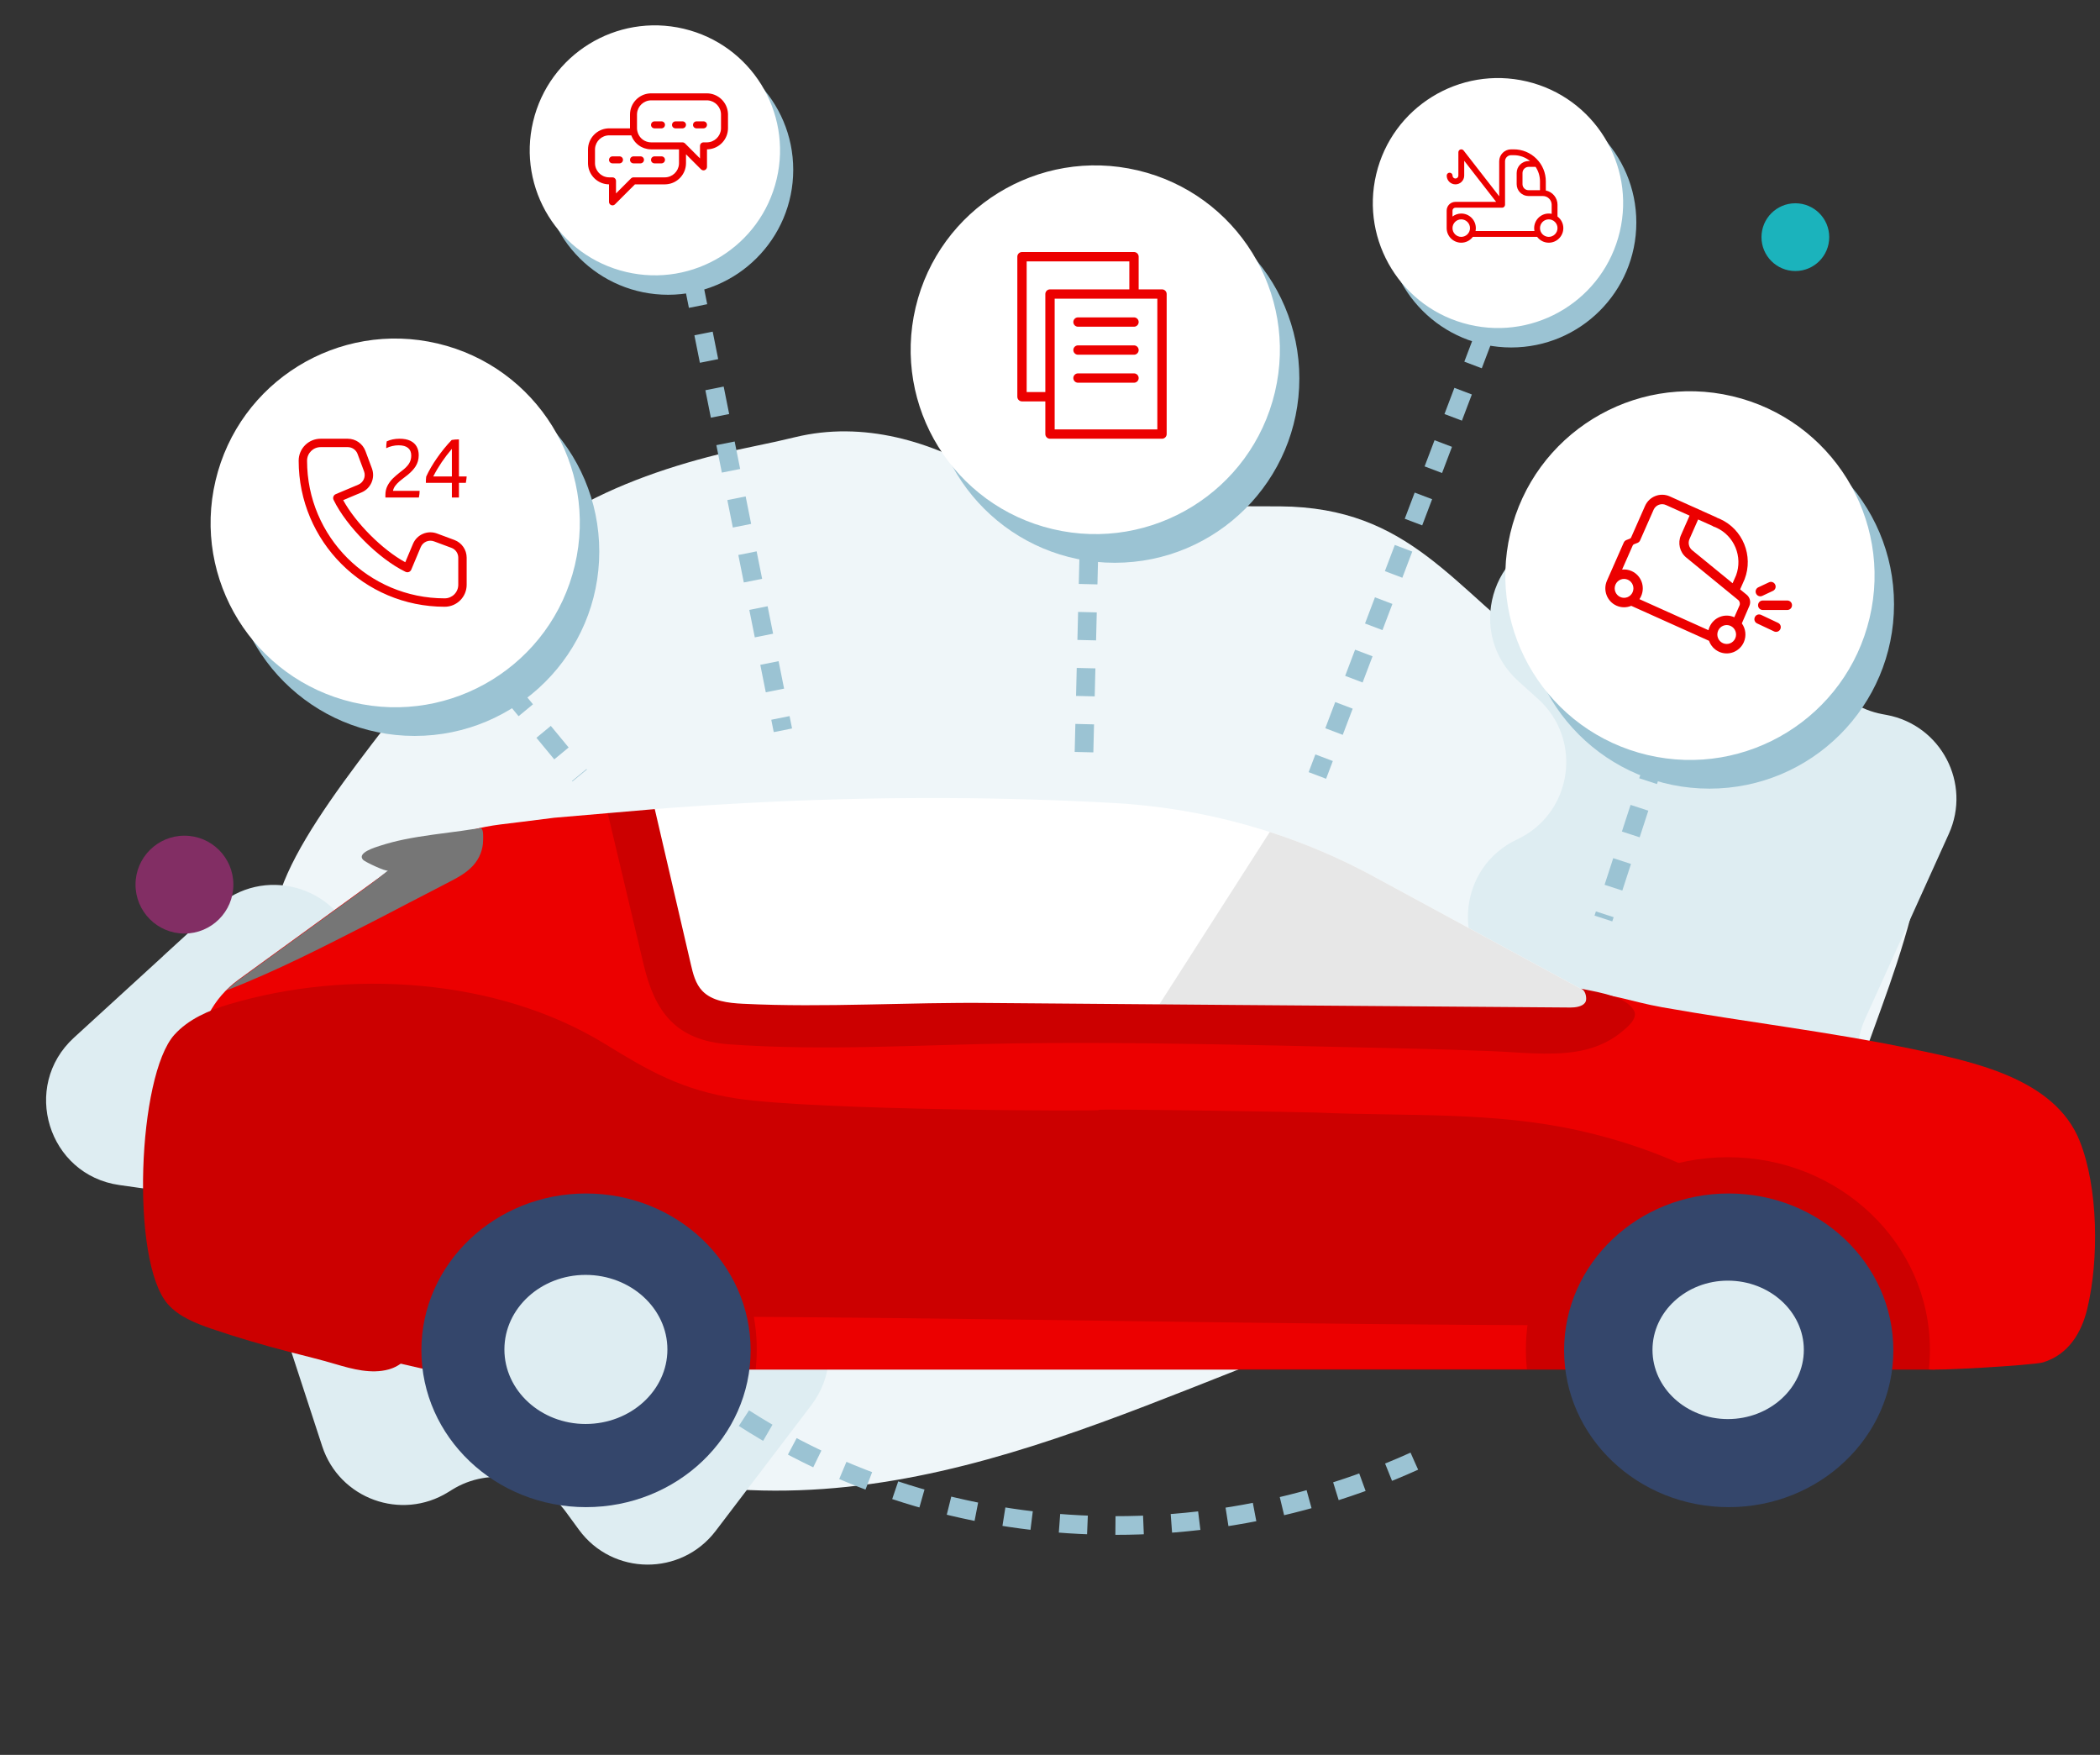 <svg width="225" height="188" viewBox="0 0 225 188" fill="none" xmlns="http://www.w3.org/2000/svg">
<rect x="0" y="0" width="225" height="188" fill="#333333" stroke="none"/>
<path fill-rule="evenodd" clip-rule="evenodd" d="M203.875 80.225C210.765 87.953 200.762 108.932 199.419 114.231C195.706 128.808 196.974 128.591 190.753 134.303C188.722 136.167 178.148 137.096 173.682 136.325C173.65 136.316 171.881 136.466 171.754 136.428C165.356 135.123 161.031 136.67 151.721 139.914C150.364 140.385 148.397 140.869 146.718 141.44C121.071 150.253 96.277 165.103 66.954 157.677C41.905 151.334 49.853 143.679 37.563 129.558C33.512 124.904 29.313 120.055 28.504 114.017C27.635 107.534 28.214 100.72 30.105 95.32C33.329 86.112 45.966 73.102 50.812 64.644C56.545 54.637 69.816 50.013 81.275 47.707C82.483 47.463 83.789 47.173 85.203 46.831C92.441 45.076 99.868 47.211 106.29 51.152C113.207 55.396 118.321 54.118 137.166 54.246C151.125 54.346 155.619 63.004 165.878 70.562C167.833 72.01 196.99 72.513 203.875 80.225Z" fill="#EFF6F9"/>
<path d="M185.923 139.592H178.211C171.509 139.592 167.081 132.635 169.929 126.576L171.724 122.761C173.557 118.86 172.413 114.211 168.976 111.605L160.892 105.473C155.416 101.32 156.316 92.843 162.545 89.928C168.472 87.154 169.65 79.244 164.786 74.869L162.689 72.983C157.044 67.906 159.699 58.567 167.175 57.209L183.811 54.189C189.83 53.096 195.205 58.096 194.542 64.166L194.282 66.538C193.763 71.284 196.991 75.628 201.69 76.507L202.151 76.592C207.979 77.683 211.244 83.935 208.803 89.33L199.818 109.188C198.384 112.357 198.878 116.067 201.093 118.753L205.951 124.645C210.864 130.603 206.618 139.584 198.889 139.584H185.923V139.592Z" fill="#DEEDF2"/>
<path d="M17.485 102.406L23.176 97.201C28.121 92.678 36.084 94.823 38.071 101.216L39.322 105.243C40.602 109.358 44.583 112.017 48.878 111.62L58.982 110.689C65.826 110.059 70.883 116.921 68.254 123.276C65.752 129.322 70.222 135.955 76.763 135.9L79.584 135.877C87.176 135.813 91.519 144.496 86.919 150.545L76.682 164.001C72.978 168.869 65.637 168.807 62.03 163.881L60.621 161.955C57.801 158.102 52.487 157.075 48.427 159.598L48.028 159.846C42.992 162.975 36.363 160.565 34.523 154.937L27.752 134.219C26.67 130.913 23.802 128.508 20.355 128.021L12.794 126.952C5.147 125.872 2.219 116.379 7.923 111.163L17.49 102.412L17.485 102.406Z" fill="#DEEDF2"/>
<path d="M192.36 29.035C194.364 29.035 195.989 27.41 195.989 25.406C195.989 23.401 194.364 21.776 192.36 21.776C190.355 21.776 188.73 23.401 188.73 25.406C188.73 27.41 190.355 29.035 192.36 29.035Z" fill="#1BB3BC"/>
<path d="M151.533 156.533C126.646 167.765 96.64 165.468 74.412 148.179C66.612 142.112 60.508 134.774 56.149 126.697" stroke="#9BC3D3" stroke-width="2" stroke-miterlimit="10" stroke-dasharray="3 3"/>
<path d="M19.762 100.01C22.657 100.01 25.005 97.663 25.005 94.768C25.005 91.872 22.657 89.525 19.762 89.525C16.867 89.525 14.52 91.872 14.52 94.768C14.52 97.663 16.867 100.01 19.762 100.01Z" fill="#822E64"/>
<path d="M65.079 21.782L63.012 20.163L61.313 22.133L63.38 23.752L65.079 21.782Z" fill="#89BB6A"/>
<path fill-rule="evenodd" clip-rule="evenodd" d="M207.32 146.726H203.505H127.477H45.711L31.961 143.564V120.742H213.278L207.32 146.726Z" fill="#CC0000"/>
<path fill-rule="evenodd" clip-rule="evenodd" d="M170.649 106.683C171.953 106.186 174.561 107.279 178.095 107.906C186.958 109.478 195.891 110.51 204.692 112.336C211.283 113.704 220.137 115.476 222.829 122.243C224.823 127.253 224.89 134.953 223.644 140.174C223.031 142.742 221.652 145.105 218.887 145.952C217.901 146.255 206.641 146.913 206.665 146.675C206.738 145.989 206.775 145.291 206.775 144.587C206.775 133.2 197.085 123.97 185.132 123.97C173.178 123.97 163.488 133.2 163.488 144.587C163.488 145.291 163.525 145.989 163.598 146.675H127.48H80.971C81.043 145.989 81.082 145.291 81.082 144.587C81.082 133.2 71.391 123.97 59.438 123.97C47.484 123.97 37.794 133.2 37.794 144.587C37.794 144.675 37.796 144.765 37.797 144.854L26.983 142.367C23.604 141.591 21.223 138.71 21.223 135.396V113.292C21.223 110.017 22.828 106.93 25.561 104.945L42.415 92.715C45.675 90.349 49.526 88.843 53.587 88.326C54.381 88.226 55.178 88.128 55.977 88.033L59.389 87.603L65.151 87.109" fill="#EC0000"/>
<path fill-rule="evenodd" clip-rule="evenodd" d="M193.205 132.978C186.451 127.107 178.124 123.112 169.241 121.127C159.902 119.04 150.743 119.612 141.049 119.186C140.078 119.143 116.787 118.743 117.743 118.912C118.59 119.062 87.351 118.977 78.888 117.675C73.082 116.78 69.522 114.732 64.861 111.862C53.229 104.702 37.258 103.799 24.574 107.579C22.373 108.235 20.176 109.188 18.678 110.858C14.757 115.231 13.961 135.119 17.974 139.699C19.173 141.066 20.988 141.775 22.749 142.376C25.426 143.288 28.148 144.083 30.892 144.795C32.594 145.238 34.296 145.645 35.978 146.144C37.75 146.67 39.8 147.218 41.644 146.704C42.935 146.345 43.856 145.436 44.373 144.277C46.408 139.718 47.652 134.276 52.086 131.686C54.393 130.338 57.227 130.032 59.927 130.23C62.193 130.396 64.532 130.942 66.234 132.378C68.215 134.047 69.024 136.659 69.229 139.17C69.377 140.98 68.378 138.823 69.895 139.821C70.241 140.045 72.582 141.034 73.002 141.035C105.458 141.132 137.864 141.961 170.703 141.976" fill="#CC0000"/>
<path fill-rule="evenodd" clip-rule="evenodd" d="M68.108 86.844C73.161 86.414 78.303 86.08 83.52 85.852C95.888 85.311 107.894 85.39 119.325 86.023C128.964 86.557 138.346 89.18 146.765 93.676L173.543 108.187L168.702 110.885L131.348 109.948L84.849 110.105L77.119 110.885L70.567 104.174L67.398 89.817L68.108 86.844Z" fill="white"/>
<path fill-rule="evenodd" clip-rule="evenodd" d="M185.22 127.856C194.961 127.856 202.858 135.377 202.858 144.656C202.858 153.935 194.961 161.458 185.22 161.458C175.479 161.458 167.583 153.935 167.583 144.656C167.583 135.377 175.479 127.856 185.22 127.856ZM62.786 127.856C72.527 127.856 80.424 135.377 80.424 144.656C80.424 153.935 72.527 161.458 62.786 161.458C53.045 161.458 45.148 153.935 45.148 144.656C45.148 135.377 53.045 127.856 62.786 127.856Z" fill="#34466B"/>
<path fill-rule="evenodd" clip-rule="evenodd" d="M51.538 88.716C51.469 88.678 51.183 88.77 51.103 88.777C50.576 88.825 50.048 88.924 49.525 88.997C47.482 89.281 45.338 89.511 43.284 89.932C42.425 90.108 41.568 90.33 40.735 90.6C40.247 90.759 38.187 91.356 38.905 92.116C39.122 92.344 41.385 93.413 41.574 93.257C40.336 94.275 39.107 95.167 37.853 96.076C35.859 97.524 33.866 98.971 31.872 100.418C29.768 101.944 27.664 103.471 25.56 104.997C25.1 105.332 24.675 105.699 24.281 106.092C29.622 104.024 34.74 101.389 39.814 98.796C41.148 98.115 42.474 97.421 43.799 96.726C44.956 96.12 46.196 95.5 47.376 94.874C48.52 94.269 49.805 93.703 50.673 92.747C51.373 91.976 51.761 91.012 51.761 89.991C51.765 89.73 51.83 88.878 51.538 88.716Z" fill="#767676"/>
<path fill-rule="evenodd" clip-rule="evenodd" d="M136.047 89.127C139.749 90.323 143.34 91.844 146.77 93.676L173.548 108.188L168.706 110.885L131.353 109.949L122.691 109.978" fill="#E7E7E7"/>
<path fill-rule="evenodd" clip-rule="evenodd" d="M169.789 107.464C169.472 107.851 168.742 107.937 168.269 107.934C151.245 107.805 110.1 107.496 106.174 107.449C97.329 107.343 88.424 107.969 79.595 107.531C78.025 107.453 76.297 107.257 75.242 106.147C74.515 105.383 74.256 104.327 74.022 103.32C72.733 97.773 71.443 92.225 70.154 86.678C68.474 86.823 66.793 86.968 65.113 87.113C66.399 92.529 67.683 97.946 68.969 103.363C70.155 108.364 72.387 111.461 78.096 111.875C88.343 112.62 98.743 111.91 109.011 111.773C118.284 111.649 127.567 111.813 136.838 112.006C141.461 112.103 146.081 112.214 150.702 112.322C153.735 112.391 156.767 112.485 159.798 112.606C162.732 112.722 165.758 113.097 168.68 112.682C170.496 112.424 172.223 111.775 173.632 110.636C174.246 110.138 175.614 109.093 175.029 108.194C174.531 107.428 173.71 107.05 172.888 106.753C171.796 106.358 170.475 106.135 169.328 105.901C169.834 106.004 169.98 106.709 169.94 107.101C169.925 107.245 169.871 107.364 169.789 107.464Z" fill="#CC0000"/>
<path fill-rule="evenodd" clip-rule="evenodd" d="M62.737 136.577C67.573 136.577 71.507 140.16 71.507 144.564C71.507 148.967 67.573 152.549 62.737 152.549C57.944 152.549 54.043 148.967 54.043 144.564C54.043 140.16 57.944 136.577 62.737 136.577ZM185.125 137.193C189.616 137.193 193.268 140.519 193.268 144.607C193.268 148.697 189.616 152.023 185.125 152.023C180.674 152.023 177.052 148.697 177.052 144.607C177.052 140.519 180.674 137.193 185.125 137.193Z" fill="#DEEDF2"/>
<path d="M46.781 64.523L62.105 83.073" stroke="#9BC3D3" stroke-width="2" stroke-miterlimit="10" stroke-dasharray="3 3"/>
<path d="M74.203 29.842L83.882 78.234" stroke="#9BC3D3" stroke-width="2" stroke-miterlimit="10" stroke-dasharray="3 3"/>
<path d="M116.949 47.585L116.143 80.653" stroke="#9BC3D3" stroke-width="2" stroke-miterlimit="10" stroke-dasharray="3 3"/>
<path d="M158.891 36.294L141.147 83.073" stroke="#9BC3D3" stroke-width="2" stroke-miterlimit="10" stroke-dasharray="3 3"/>
<path d="M183.086 63.716L171.794 98.397" stroke="#9BC3D3" stroke-width="2" stroke-miterlimit="10" stroke-dasharray="3 3"/>
<path d="M183.153 84.485C194.076 84.485 202.931 75.644 202.931 64.737C202.931 53.831 194.076 44.99 183.153 44.99C172.23 44.99 163.375 53.831 163.375 64.737C163.375 75.644 172.23 84.485 183.153 84.485Z" fill="#9BC3D3"/>
<path d="M200.314 66.202C202.824 55.587 196.241 44.951 185.611 42.445C174.981 39.939 164.328 46.511 161.818 57.126C159.308 67.74 165.891 78.376 176.521 80.882C187.151 83.388 197.804 76.816 200.314 66.202Z" fill="white"/>
<path d="M178.902 53.176L181.433 54.313L181.435 54.311L182.351 54.723L182.35 54.725L183.942 55.441L183.936 55.454L184.024 55.487C184.112 55.52 184.199 55.557 184.286 55.596C186.739 56.699 187.884 59.546 186.924 62.047L186.442 63.139L187.145 63.714C187.495 64 187.614 64.487 187.434 64.905L186.626 66.782C187.033 67.349 187.138 68.113 186.836 68.798C186.385 69.82 185.2 70.279 184.187 69.824C183.663 69.589 183.288 69.154 183.111 68.648L174.777 64.901C174.286 65.107 173.715 65.117 173.191 64.881C172.179 64.426 171.723 63.229 172.174 62.207L173.976 58.12C174.031 57.997 174.131 57.901 174.255 57.853L174.626 57.709C174.688 57.685 174.738 57.637 174.765 57.576L176.253 54.202C176.704 53.18 177.89 52.721 178.902 53.176ZM184.087 67.562C183.862 68.073 184.089 68.672 184.595 68.899C185.101 69.127 185.694 68.897 185.92 68.386C186.145 67.875 185.917 67.276 185.411 67.049C184.905 66.821 184.312 67.051 184.087 67.562ZM188.599 65.838L188.688 65.869L190.51 66.728C190.731 66.832 190.841 67.077 190.781 67.305L190.747 67.4C190.644 67.622 190.398 67.734 190.168 67.674L190.08 67.642L188.257 66.784C188.036 66.68 187.927 66.435 187.986 66.207L188.021 66.112C188.124 65.889 188.37 65.778 188.599 65.838ZM177.183 54.584L175.724 57.892C175.67 58.015 175.57 58.111 175.446 58.159L175.074 58.303C175.012 58.327 174.962 58.375 174.935 58.436L173.797 61.016C174.136 60.98 174.489 61.031 174.823 61.181C175.835 61.636 176.29 62.833 175.839 63.855C175.787 63.973 175.725 64.084 175.654 64.187L183.05 67.512C183.078 67.39 183.118 67.269 183.171 67.15C183.621 66.128 184.807 65.669 185.819 66.124L186.372 64.871C186.464 64.662 186.405 64.416 186.229 64.272L180.673 59.73C179.967 59.153 179.733 58.169 180.103 57.332L181.026 55.239L178.494 54.101C177.998 53.878 177.418 54.094 177.183 54.584ZM191.5 64.332C191.745 64.332 191.95 64.509 191.992 64.742L192 64.845C192 65.121 191.776 65.345 191.5 65.345H188.864C188.618 65.345 188.414 65.168 188.372 64.935L188.364 64.832C188.364 64.556 188.588 64.332 188.864 64.332H191.5ZM173.09 62.619C172.865 63.13 173.093 63.729 173.599 63.956C174.105 64.184 174.698 63.954 174.923 63.443C175.148 62.932 174.921 62.333 174.415 62.106C173.909 61.878 173.316 62.108 173.09 62.619ZM190.15 62.544L190.202 62.635C190.317 62.885 190.21 63.18 189.961 63.297L188.82 63.834C188.598 63.939 188.338 63.866 188.201 63.673L188.149 63.582C188.034 63.332 188.141 63.037 188.39 62.919L189.531 62.383C189.753 62.278 190.013 62.351 190.15 62.544ZM181.942 55.651L181.019 57.743C180.834 58.162 180.951 58.654 181.304 58.943L185.635 62.48L186.008 61.635C186.742 59.645 185.825 57.396 183.878 56.521C183.762 56.469 183.645 56.423 183.527 56.382L183.534 56.366L181.942 55.651Z" fill="#EC0000"/>
<path d="M119.438 60.289C130.361 60.289 139.216 51.448 139.216 40.541C139.216 29.635 130.361 20.794 119.438 20.794C108.515 20.794 99.66 29.635 99.66 40.541C99.66 51.448 108.515 60.289 119.438 60.289Z" fill="#9BC3D3"/>
<path d="M136.599 42.006C139.109 31.392 132.527 20.755 121.896 18.249C111.266 15.743 100.614 22.316 98.103 32.93C95.593 43.544 102.176 54.18 112.806 56.686C123.437 59.192 134.089 52.62 136.599 42.006Z" fill="white"/>
<path d="M121.5 27C121.745 27 121.95 27.177 121.992 27.41L122 27.5V31H124.5C124.745 31 124.95 31.177 124.992 31.41L125 31.5V46.5C125 46.745 124.823 46.95 124.59 46.992L124.5 47H112.5C112.255 47 112.05 46.823 112.008 46.59L112 46.5V43H109.5C109.255 43 109.05 42.823 109.008 42.59L109 42.5V27.5C109 27.255 109.177 27.05 109.41 27.008L109.5 27H121.5ZM124 32H113V46H124V32ZM121 31V28H110V42H112V31.5C112 31.255 112.177 31.05 112.41 31.008L112.5 31H121ZM121.5 40C121.776 40 122 40.224 122 40.5C122 40.745 121.823 40.95 121.59 40.992L121.5 41H115.5C115.224 41 115 40.776 115 40.5C115 40.255 115.177 40.05 115.41 40.008L115.5 40H121.5ZM121.5 37C121.776 37 122 37.224 122 37.5C122 37.745 121.823 37.95 121.59 37.992L121.5 38H115.5C115.224 38 115 37.776 115 37.5C115 37.255 115.177 37.05 115.41 37.008L115.5 37H121.5ZM121.5 34C121.776 34 122 34.224 122 34.5C122 34.745 121.823 34.95 121.59 34.992L121.5 35H115.5C115.224 35 115 34.776 115 34.5C115 34.255 115.177 34.05 115.41 34.008L115.5 34H121.5Z" fill="#EC0000"/>
<path d="M44.43 78.839C55.353 78.839 64.208 69.998 64.208 59.092C64.208 48.185 55.353 39.344 44.43 39.344C33.507 39.344 24.652 48.185 24.652 59.092C24.652 69.998 33.507 78.839 44.43 78.839Z" fill="#9BC3D3"/>
<path d="M61.591 60.556C64.101 49.942 57.519 39.306 46.889 36.799C36.258 34.293 25.606 40.866 23.096 51.48C20.586 62.094 27.168 72.73 37.799 75.236C48.429 77.743 59.081 71.17 61.591 60.556Z" fill="white"/>
<path d="M37.259 47C38.103 47 38.859 47.526 39.155 48.318L39.849 50.182C40.226 51.199 39.735 52.332 38.736 52.752L36.769 53.579C38.118 56.041 40.97 58.895 43.421 60.232L44.248 58.264C44.667 57.265 45.802 56.774 46.818 57.152L48.681 57.845C49.474 58.139 50 58.896 50 59.741V62.647C50 63.947 48.946 65 47.647 65C39.005 65 32 57.995 32 49.353C32 48.054 33.053 47 34.353 47H37.259ZM37.259 47.9H34.353C33.55 47.9 32.9 48.551 32.9 49.353C32.9 57.498 39.502 64.1 47.647 64.1C48.449 64.1 49.1 63.45 49.1 62.647V59.741C49.1 59.272 48.808 58.852 48.368 58.689L46.504 57.996C45.94 57.786 45.31 58.058 45.078 58.612L44.063 61.029C43.962 61.268 43.682 61.373 43.449 61.258L43.399 61.234C40.551 59.841 37.125 56.403 35.74 53.55C35.628 53.317 35.733 53.038 35.971 52.938L38.387 51.922C38.942 51.689 39.214 51.06 39.005 50.496L38.311 48.632C38.147 48.192 37.727 47.9 37.259 47.9ZM42.813 47C43.277 47 43.661 47.075 43.966 47.222C44.272 47.371 44.498 47.578 44.643 47.842C44.79 48.106 44.863 48.413 44.863 48.763C44.863 49.215 44.748 49.618 44.52 49.974C44.323 50.28 44.036 50.586 43.66 50.89L43.144 51.289L42.883 51.498C42.844 51.531 42.808 51.561 42.774 51.59C42.605 51.737 42.461 51.891 42.342 52.053C42.223 52.217 42.143 52.394 42.102 52.584H44.96C44.96 52.678 44.953 52.796 44.938 52.935C44.923 53.075 44.904 53.195 44.88 53.296H41.292V53.02C41.292 52.658 41.367 52.33 41.518 52.036C41.67 51.742 41.866 51.477 42.106 51.243C42.298 51.056 42.535 50.85 42.817 50.626L43.037 50.455C43.38 50.2 43.638 49.945 43.807 49.689C43.976 49.434 44.061 49.14 44.061 48.808C44.061 48.445 43.947 48.171 43.718 47.985C43.489 47.797 43.152 47.704 42.707 47.704C42.481 47.704 42.255 47.73 42.026 47.784C41.797 47.837 41.582 47.914 41.38 48.015C41.38 47.73 41.398 47.487 41.434 47.285C41.831 47.095 42.291 47 42.813 47ZM49.172 47.071V51.043H50L49.973 51.324C49.956 51.487 49.934 51.622 49.911 51.729H49.172V53.296H48.415V51.729H45.628C45.628 51.455 45.639 51.233 45.663 51.061C45.954 50.42 46.344 49.749 46.835 49.048C47.324 48.347 47.845 47.709 48.397 47.134C48.622 47.092 48.881 47.071 49.172 47.071ZM48.415 48.086C47.608 49.031 46.943 50.016 46.42 51.043H48.415V48.086Z" fill="#EC0000"/>
<path d="M71.581 31.578C78.986 31.578 84.989 25.584 84.989 18.19C84.989 10.796 78.986 4.802 71.581 4.802C64.175 4.802 58.172 10.796 58.172 18.19C58.172 25.584 64.175 31.578 71.581 31.578Z" fill="#9BC3D3"/>
<path d="M83.215 19.183C84.917 11.987 80.454 4.776 73.247 3.077C66.04 1.377 58.818 5.833 57.117 13.03C55.415 20.226 59.877 27.436 67.085 29.136C74.291 30.835 81.513 26.379 83.215 19.183Z" fill="white"/>
<path d="M75.727 10C76.936 10 77.927 10.948 77.996 12.139L78 12.272V13.727C78 14.928 77.064 15.915 75.882 15.995L75.75 16V17.875C75.75 18.027 75.658 18.164 75.519 18.221C75.472 18.241 75.423 18.25 75.375 18.25C75.297 18.25 75.22 18.226 75.156 18.179L75.11 18.14L73.5 16.53V17.477C73.5 18.686 72.552 19.677 71.361 19.746L71.227 19.75H68.03L65.89 21.89C65.818 21.962 65.722 22 65.625 22C65.577 22 65.528 21.991 65.481 21.971C65.362 21.922 65.277 21.814 65.255 21.689L65.25 21.625V19.75C64.052 19.738 63.072 18.794 63.004 17.61L63 17.477V16.022C63 14.814 63.948 13.823 65.139 13.754L65.273 13.75H67.502L67.5 13.727V12.272C67.5 11.064 68.448 10.073 69.639 10.004L69.773 10H75.727ZM67.636 14.5H65.273C64.472 14.5 63.812 15.122 63.754 15.909L63.75 16.022V17.477C63.75 18.279 64.373 18.938 65.159 18.996L65.273 19H65.625C65.809 19 65.962 19.133 65.994 19.308L66 19.375V20.72L67.61 19.11C67.666 19.054 67.738 19.017 67.816 19.005L67.875 19H71.227C72.028 19 72.688 18.378 72.746 17.591L72.75 17.477V16H69.773C69.643 16 69.516 15.988 69.392 15.968L69.271 15.939C69.191 15.921 69.11 15.903 69.033 15.877L68.965 15.851L68.898 15.822C68.83 15.794 68.763 15.766 68.699 15.732L68.632 15.694L68.567 15.653C68.508 15.616 68.45 15.578 68.395 15.537C68.353 15.505 68.314 15.471 68.274 15.436C68.223 15.391 68.174 15.345 68.127 15.295C68.091 15.256 68.056 15.217 68.022 15.176L67.959 15.095L67.9 15.01C67.87 14.966 67.841 14.923 67.814 14.877L67.764 14.782L67.685 14.614L67.636 14.5ZM66.375 16.75C66.582 16.75 66.75 16.918 66.75 17.125C66.75 17.309 66.618 17.462 66.442 17.494L66.375 17.5H65.625C65.418 17.5 65.25 17.332 65.25 17.125C65.25 16.941 65.382 16.788 65.558 16.756L65.625 16.75H66.375ZM70.875 16.75C71.082 16.75 71.25 16.918 71.25 17.125C71.25 17.309 71.118 17.462 70.942 17.494L70.875 17.5H70.125C69.918 17.5 69.75 17.332 69.75 17.125C69.75 16.941 69.882 16.788 70.058 16.756L70.125 16.75H70.875ZM68.625 16.75C68.832 16.75 69 16.918 69 17.125C69 17.309 68.868 17.462 68.692 17.494L68.625 17.5H67.875C67.668 17.5 67.5 17.332 67.5 17.125C67.5 16.941 67.632 16.788 67.808 16.756L67.875 16.75H68.625ZM75.727 10.75H69.773C68.972 10.75 68.312 11.372 68.254 12.159L68.25 12.272V13.727C68.25 13.836 68.262 13.941 68.284 14.039C68.416 14.666 68.9 15.123 69.506 15.227L69.638 15.244L69.773 15.25H73.125C73.205 15.25 73.282 15.275 73.345 15.321L73.39 15.36L75 16.97V15.625C75 15.441 75.132 15.288 75.308 15.256L75.375 15.25H75.727C76.528 15.25 77.188 14.628 77.246 13.841L77.25 13.727V12.272C77.25 11.471 76.627 10.812 75.841 10.754L75.727 10.75ZM75.375 13C75.582 13 75.75 13.168 75.75 13.375C75.75 13.559 75.618 13.712 75.442 13.744L75.375 13.75H74.625C74.418 13.75 74.25 13.582 74.25 13.375C74.25 13.191 74.382 13.038 74.558 13.006L74.625 13H75.375ZM70.875 13C71.082 13 71.25 13.168 71.25 13.375C71.25 13.559 71.118 13.712 70.942 13.744L70.875 13.75H70.125C69.918 13.75 69.75 13.582 69.75 13.375C69.75 13.191 69.882 13.038 70.058 13.006L70.125 13H70.875ZM73.125 13C73.332 13 73.5 13.168 73.5 13.375C73.5 13.559 73.368 13.712 73.192 13.744L73.125 13.75H72.375C72.168 13.75 72 13.582 72 13.375C72 13.191 72.132 13.038 72.308 13.006L72.375 13H73.125Z" fill="#EC0000"/>
<path d="M161.913 37.224C169.318 37.224 175.321 31.23 175.321 23.836C175.321 16.442 169.318 10.447 161.913 10.447C154.507 10.447 148.504 16.442 148.504 23.836C148.504 31.23 154.507 37.224 161.913 37.224Z" fill="#9BC3D3"/>
<path d="M173.547 24.828C175.249 17.632 170.786 10.421 163.579 8.722C156.372 7.023 149.15 11.479 147.449 18.675C145.747 25.871 150.21 33.082 157.417 34.781C164.623 36.48 171.845 32.024 173.547 24.828Z" fill="white"/>
<path d="M166.874 23.194L166.875 21.944C166.875 21.942 166.876 21.94 166.876 21.938C166.876 21.183 166.337 20.551 165.624 20.407L165.622 19.923L165.623 19.438C165.625 18.52 165.269 17.657 164.62 17.008C163.972 16.358 163.109 16 162.191 16H161.905C161.201 16 160.629 16.573 160.629 17.277V21.027L156.813 16.12C156.731 16.016 156.591 15.974 156.465 16.017C156.339 16.06 156.254 16.179 156.254 16.312V18.812C156.254 18.985 156.114 19.125 155.941 19.125C155.769 19.125 155.629 18.985 155.629 18.812C155.629 18.64 155.489 18.5 155.316 18.5C155.143 18.5 155.004 18.64 155.004 18.812C155.004 19.329 155.424 19.75 155.941 19.75C156.458 19.75 156.879 19.329 156.879 18.812V17.223L160.302 21.625H155.938C155.421 21.625 155 22.046 155 22.562V24.438C155 25.299 155.701 26 156.562 26C157.072 26 157.52 25.752 157.806 25.374C157.808 25.374 157.81 25.375 157.812 25.375H164.688C164.69 25.375 164.692 25.374 164.694 25.374C164.98 25.752 165.428 26 165.938 26C166.799 26 167.5 25.299 167.5 24.438C167.5 23.928 167.252 23.48 166.874 23.194ZM164.999 20.375H163.768C163.414 20.375 163.125 20.087 163.125 19.732V18.535C163.125 18.171 163.421 17.875 163.784 17.875H164.527C164.834 18.334 164.999 18.873 164.998 19.437L164.997 19.923L164.999 20.375ZM156.562 25.375C156.046 25.375 155.625 24.954 155.625 24.438C155.625 23.921 156.046 23.5 156.562 23.5C157.079 23.5 157.5 23.921 157.5 24.438C157.5 24.954 157.079 25.375 156.562 25.375ZM158.093 24.75C158.114 24.649 158.125 24.544 158.125 24.438C158.125 23.576 157.424 22.875 156.562 22.875C156.209 22.875 155.887 22.997 155.625 23.195V22.562C155.625 22.39 155.765 22.25 155.938 22.25H160.941C160.975 22.25 161.009 22.244 161.042 22.233C161.045 22.232 161.046 22.229 161.049 22.228C161.103 22.208 161.147 22.173 161.182 22.129C161.19 22.12 161.195 22.111 161.202 22.1C161.232 22.052 161.254 21.998 161.254 21.938V17.277C161.254 16.917 161.546 16.625 161.905 16.625H162.191C162.836 16.625 163.44 16.852 163.936 17.25H163.784C163.076 17.25 162.5 17.826 162.5 18.535V19.732C162.5 20.431 163.069 21 163.768 21H165.312C165.829 21 166.248 21.419 166.25 21.934C166.25 21.935 166.25 21.936 166.25 21.938L166.249 22.907C166.148 22.886 166.044 22.875 165.938 22.875C165.076 22.875 164.375 23.576 164.375 24.438C164.375 24.544 164.386 24.649 164.407 24.75H158.093ZM165.938 25.375C165.421 25.375 165 24.954 165 24.438C165 23.921 165.421 23.5 165.938 23.5C166.454 23.5 166.875 23.921 166.875 24.438C166.875 24.954 166.454 25.375 165.938 25.375Z" fill="#EC0000"/>
</svg>
